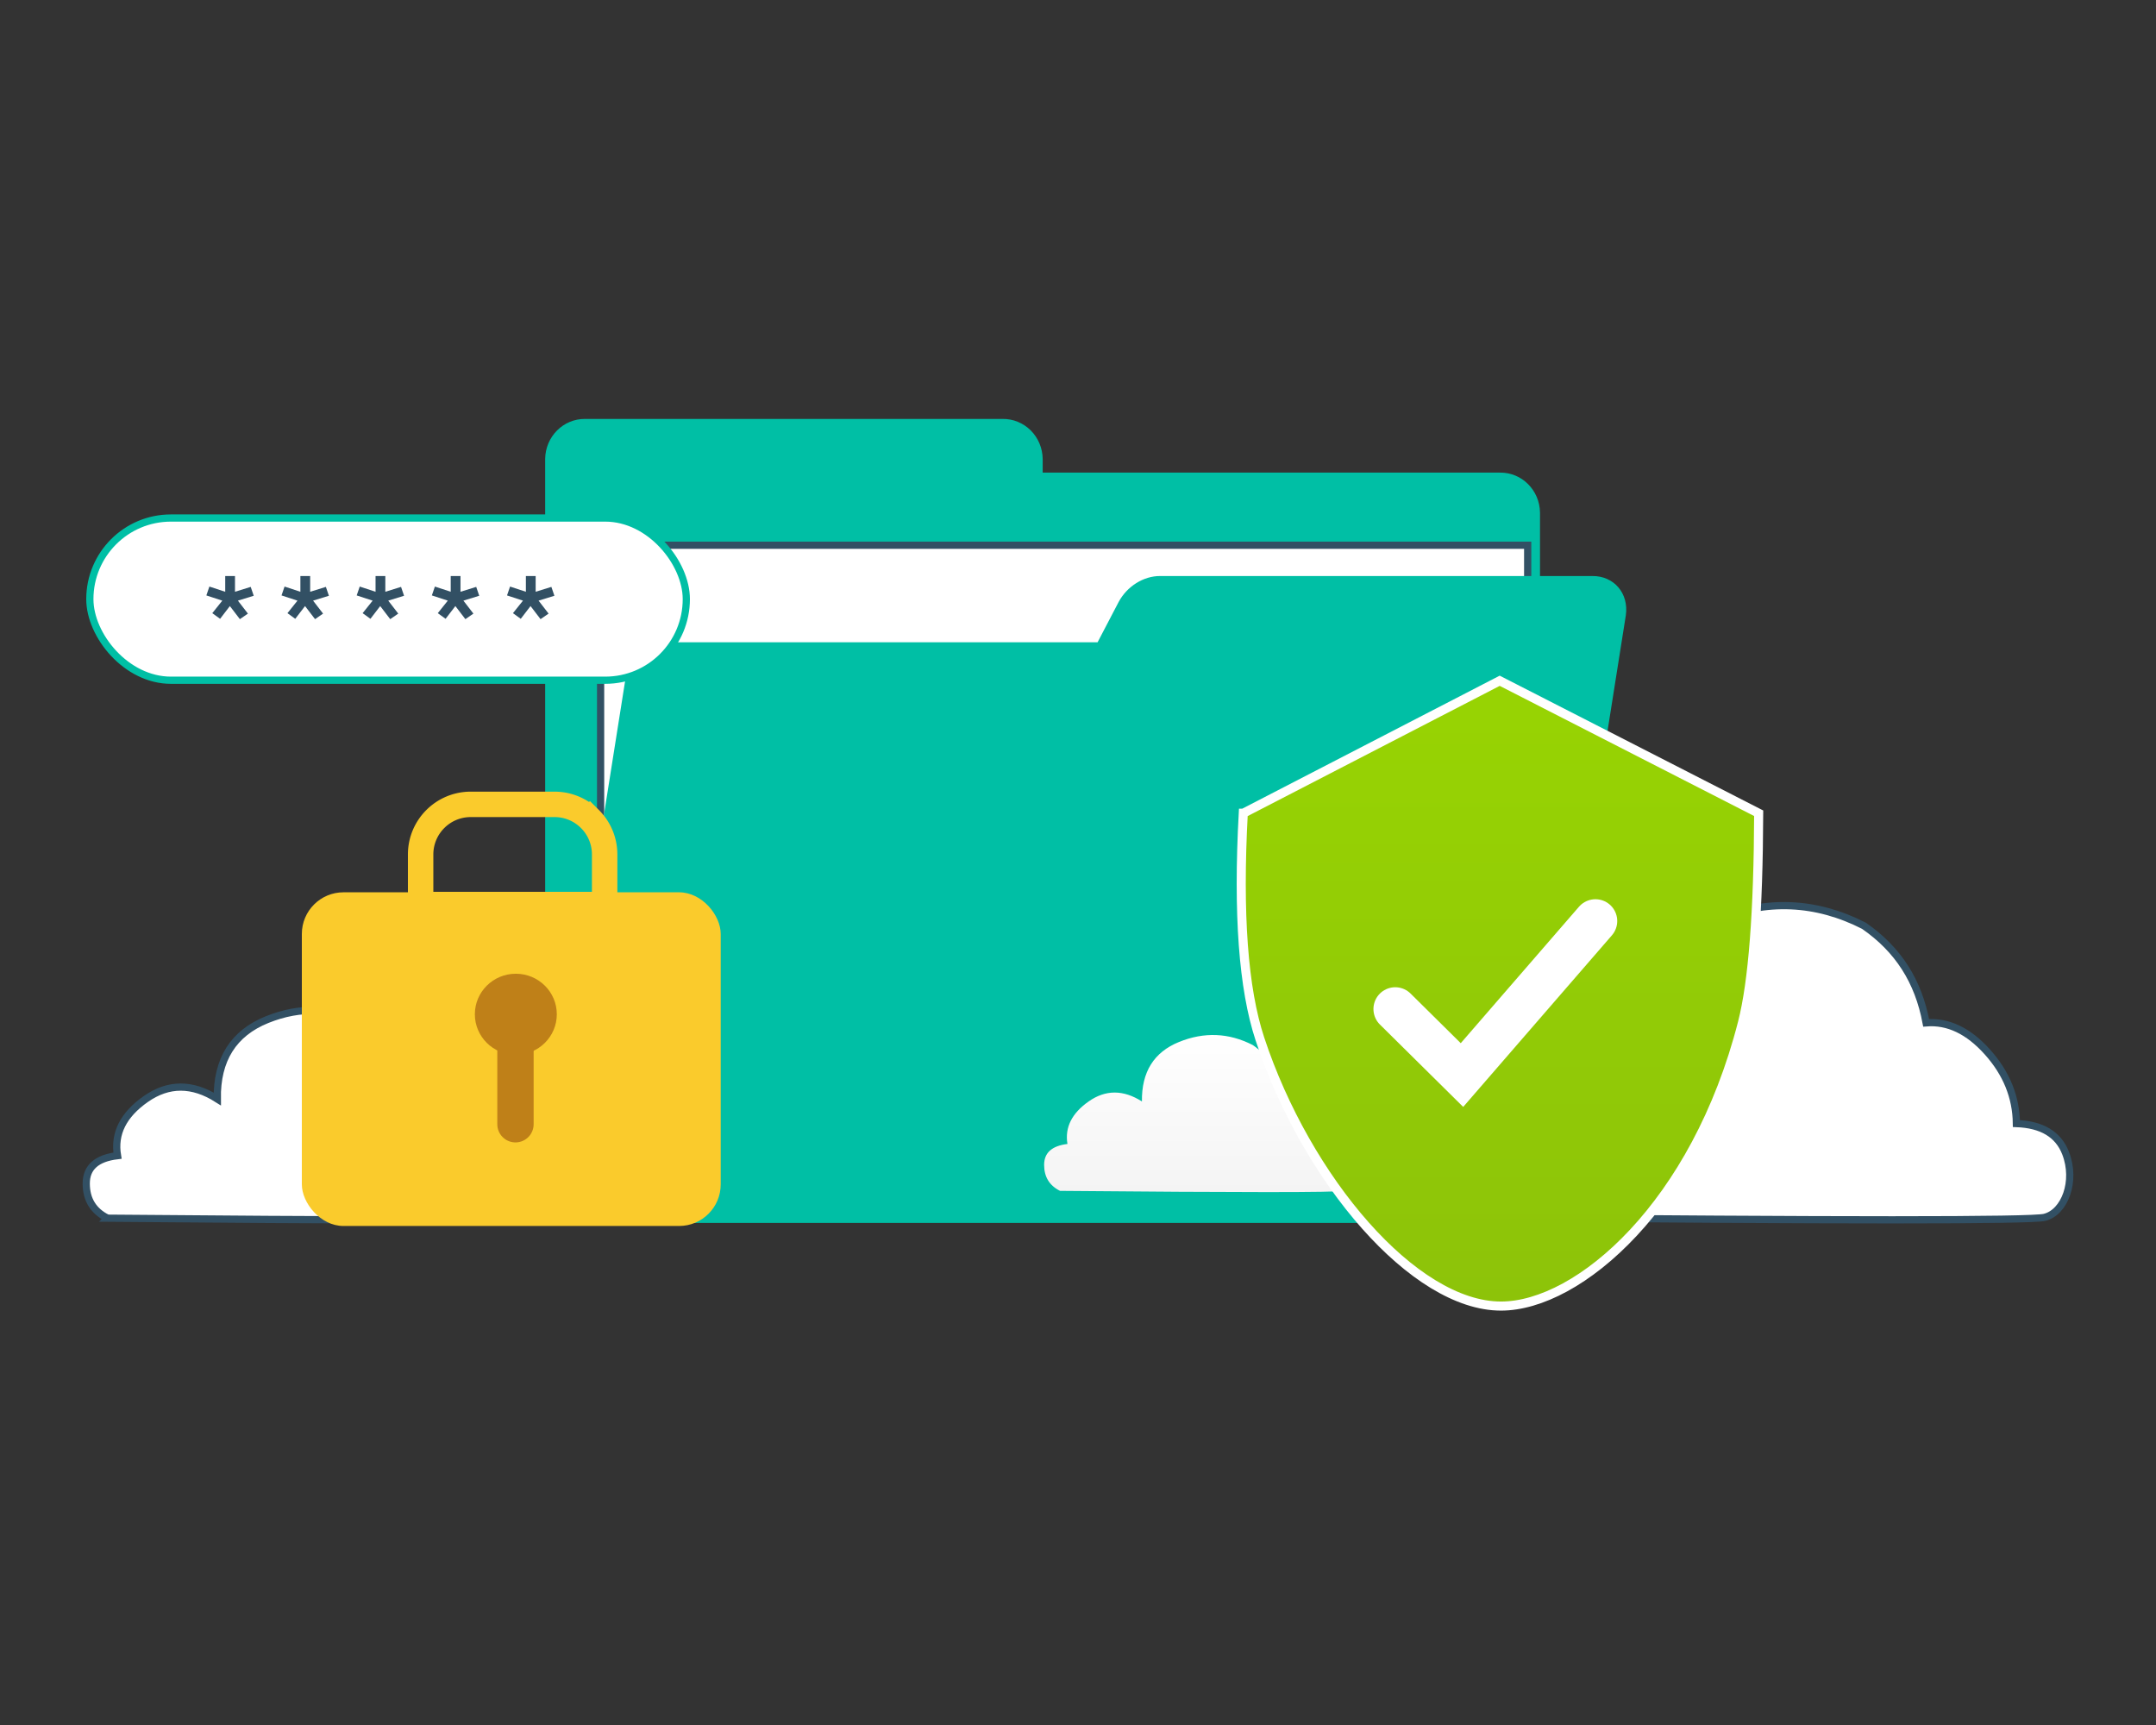 <svg width="700" height="560" viewBox="0 0 700 560" xmlns="http://www.w3.org/2000/svg">
    <rect x="0" y="0" width="700" height="560" fill="#333333" stroke="none"/>
    <defs>
        <linearGradient x1="50%" y1="0%" x2="50%" y2="100%" id="a">
            <stop stop-color="#FFF" offset="0%"/>
            <stop stop-color="#FFF" offset="100%"/>
        </linearGradient>
        <linearGradient x1="50%" y1="0%" x2="50%" y2="100%" id="b">
            <stop stop-color="#FFF" offset="0%"/>
            <stop stop-color="#F4F4F4" offset="100%"/>
        </linearGradient>
        <linearGradient x1="50%" y1="0%" x2="50%" y2="100%" id="c">
            <stop stop-color="#FFF" offset="0%"/>
            <stop stop-color="#FFF" offset="100%"/>
        </linearGradient>
        <linearGradient x1="50%" y1="100%" x2="50%" y2="5.574%" id="d">
            <stop stop-color="#8DC309" offset="0%"/>
            <stop stop-color="#97D303" offset="100%"/>
        </linearGradient>
    </defs>
    <g fill="none" fill-rule="evenodd">
        <path d="M34.925 395.469c-4.617-2.296-6.925-6.05-6.925-11.266s3.383-8.228 10.148-9.038c-1.195-7.137 1.88-13.273 9.224-18.406 7.344-5.133 15.07-5.133 23.178 0-.179-12.752 5.21-21.336 16.164-25.753 10.955-4.416 21.642-3.967 32.062 1.348 3.694 2.551 6.653 5.56 8.875 9.027 2.223 3.467 3.755 7.462 4.597 11.986 4.724-.384 9.145 1.721 13.264 6.317 4.118 4.595 6.209 9.756 6.272 15.481 5.523.203 9.074 2.338 10.651 6.404 2.366 6.1-.211 12.837-4.576 13.9-2.91.708-43.888.708-122.934 0z" stroke="#325064" stroke-width="2.34" fill="url(#a)"/>
        <path d="M338.533 153.427v-4.448c-.045-3.497-1.448-6.832-3.897-9.267-2.45-2.435-5.745-3.77-9.157-3.712H189.996c-7.084-.091-12.902 5.718-12.996 12.979V383h323V166.37c-.112-7.244-5.92-13.031-12.988-12.943h-148.48z" fill="#00BFA5" fill-rule="nonzero"/>
        <path fill="#FFF" fill-rule="nonzero" d="M195 177h301v210H195z"/>
        <path stroke="#325064" stroke-width="2.34" d="M195 177h301v186H195z"/>
        <path d="m363.194 195.427-6.838 13.082h-138.47c-7.037-.092-13.734 5.635-14.961 12.793l-25.786 162.901c-1.04 7.159 3.845 12.885 10.912 12.797h295.658c7.037.088 13.735-5.638 14.961-12.797l29.195-184.44c1.02-7.146-3.862-12.853-10.916-12.763H376.7c-5.385-.043-10.77 3.315-13.507 8.427z" fill="#00BFA5" fill-rule="nonzero"/>
        <g transform="translate(98 257)">
            <rect fill="#FACB2C" y="32.673" width="136" height="108.327" rx="13.523"/>
            <path d="M82.048 4.128c4.49 0 8.557 1.82 11.5 4.764a16.214 16.214 0 0 1 4.764 11.5v13.632c0 .727-.294 1.385-.771 1.862a2.625 2.625 0 0 1-1.862.771H41.2a2.625 2.625 0 0 1-1.862-.771 2.625 2.625 0 0 1-.771-1.862V20.393c0-4.492 1.82-8.558 4.764-11.501a16.214 16.214 0 0 1 11.5-4.764z" stroke="#FACB2C" stroke-width="8.256"/>
            <path stroke="#BF8018" stroke-width="11.794" fill="#BF8018" stroke-linecap="round" d="M69.36 65.699v42.274"/>
            <ellipse fill="#BF8018" cx="69.478" cy="72.271" rx="13.304" ry="13.161"/>
        </g>
        <path d="M344.168 386.601c-3.445-1.72-5.168-4.537-5.168-8.449s2.525-6.17 7.574-6.778c-.892-5.353 1.402-9.955 6.883-13.805 5.482-3.85 11.248-3.85 17.299 0-.134-9.564 3.887-16.002 12.063-19.314 8.175-3.312 16.151-2.975 23.928 1.01 2.757 1.914 4.964 4.17 6.623 6.77 1.659 2.6 2.803 5.597 3.43 8.99 3.526-.288 6.826 1.291 9.9 4.738 3.073 3.446 4.633 7.317 4.68 11.611 4.123.152 6.772 1.753 7.95 4.803 1.765 4.575-.158 9.627-3.416 10.424-2.171.532-32.754.532-91.746 0z" fill="url(#b)"/>
        <path d="M479.387 395.203c-6.925-3.443-10.387-9.076-10.387-16.9 0-7.822 5.074-12.34 15.223-13.555-1.793-10.706 2.818-19.91 13.835-27.61 11.017-7.7 22.606-7.7 34.767 0-.268-19.127 7.814-32.004 24.246-38.628 16.432-6.625 32.463-5.951 48.093 2.022 5.541 3.826 9.979 8.339 13.313 13.54 3.334 5.2 5.632 11.193 6.895 17.98 7.086-.578 13.718 2.58 19.895 9.473 6.178 6.893 9.314 14.634 9.409 23.223 8.285.304 13.61 3.506 15.976 9.606 3.55 9.15-.316 19.255-6.864 20.849-4.365 1.063-65.832 1.063-184.401 0z" stroke="#325064" stroke-width="2.34" fill="url(#c)"/>
        <path d="M403.662 264.011 486.917 221 571 264.011c-.111 32.077-1.861 54.73-5.25 67.96C550.605 391.104 512.63 424 487.33 424c-28.266 0-63.143-40.974-78.276-86.745-5.372-16.247-7.17-40.662-5.393-73.244z" stroke="#FFF" stroke-width="2.948" fill="url(#d)"/>
        <rect stroke="#00BFA5" stroke-width="2.34" fill="#FFF" x="29.17" y="168.17" width="193.66" height="52.66" rx="26.33"/>
        <g fill="#325064" fill-rule="nonzero">
            <path d="m76.297 192.11 5.102-1.583.982 2.88-5.14 1.583 3.25 4.21-2.607 1.8-3.25-4.247-3.175 4.139-2.532-1.835 3.25-4.067L67 193.298l.983-2.879 5.14 1.692V187h3.174zM100.702 192.11l5.101-1.583.983 2.88-5.14 1.583 3.25 4.21-2.607 1.8-3.25-4.247-3.175 4.139-2.532-1.835 3.25-4.067-5.177-1.692.982-2.879 5.14 1.692V187h3.175zM125.106 192.11l5.102-1.583.983 2.88-5.14 1.583 3.25 4.21-2.608 1.8-3.25-4.247-3.174 4.139-2.532-1.835 3.25-4.067-5.178-1.692.983-2.879 5.14 1.692V187h3.174zM149.51 192.11l5.103-1.583.982 2.88-5.14 1.583 3.25 4.21-2.607 1.8-3.25-4.247-3.175 4.139-2.532-1.835 3.25-4.067-5.177-1.692.983-2.879 5.14 1.692V187h3.174zM173.915 192.11l5.102-1.583.983 2.88-5.14 1.583 3.25 4.21-2.607 1.8-3.25-4.247-3.175 4.139-2.532-1.835 3.25-4.067-5.177-1.692.982-2.879 5.14 1.692V187h3.174z"/>
        </g>
        <path stroke="#FFF" stroke-width="14.152" stroke-linecap="round" d="M453 327.571 474.667 349 518 299"/>
    </g>
</svg>
